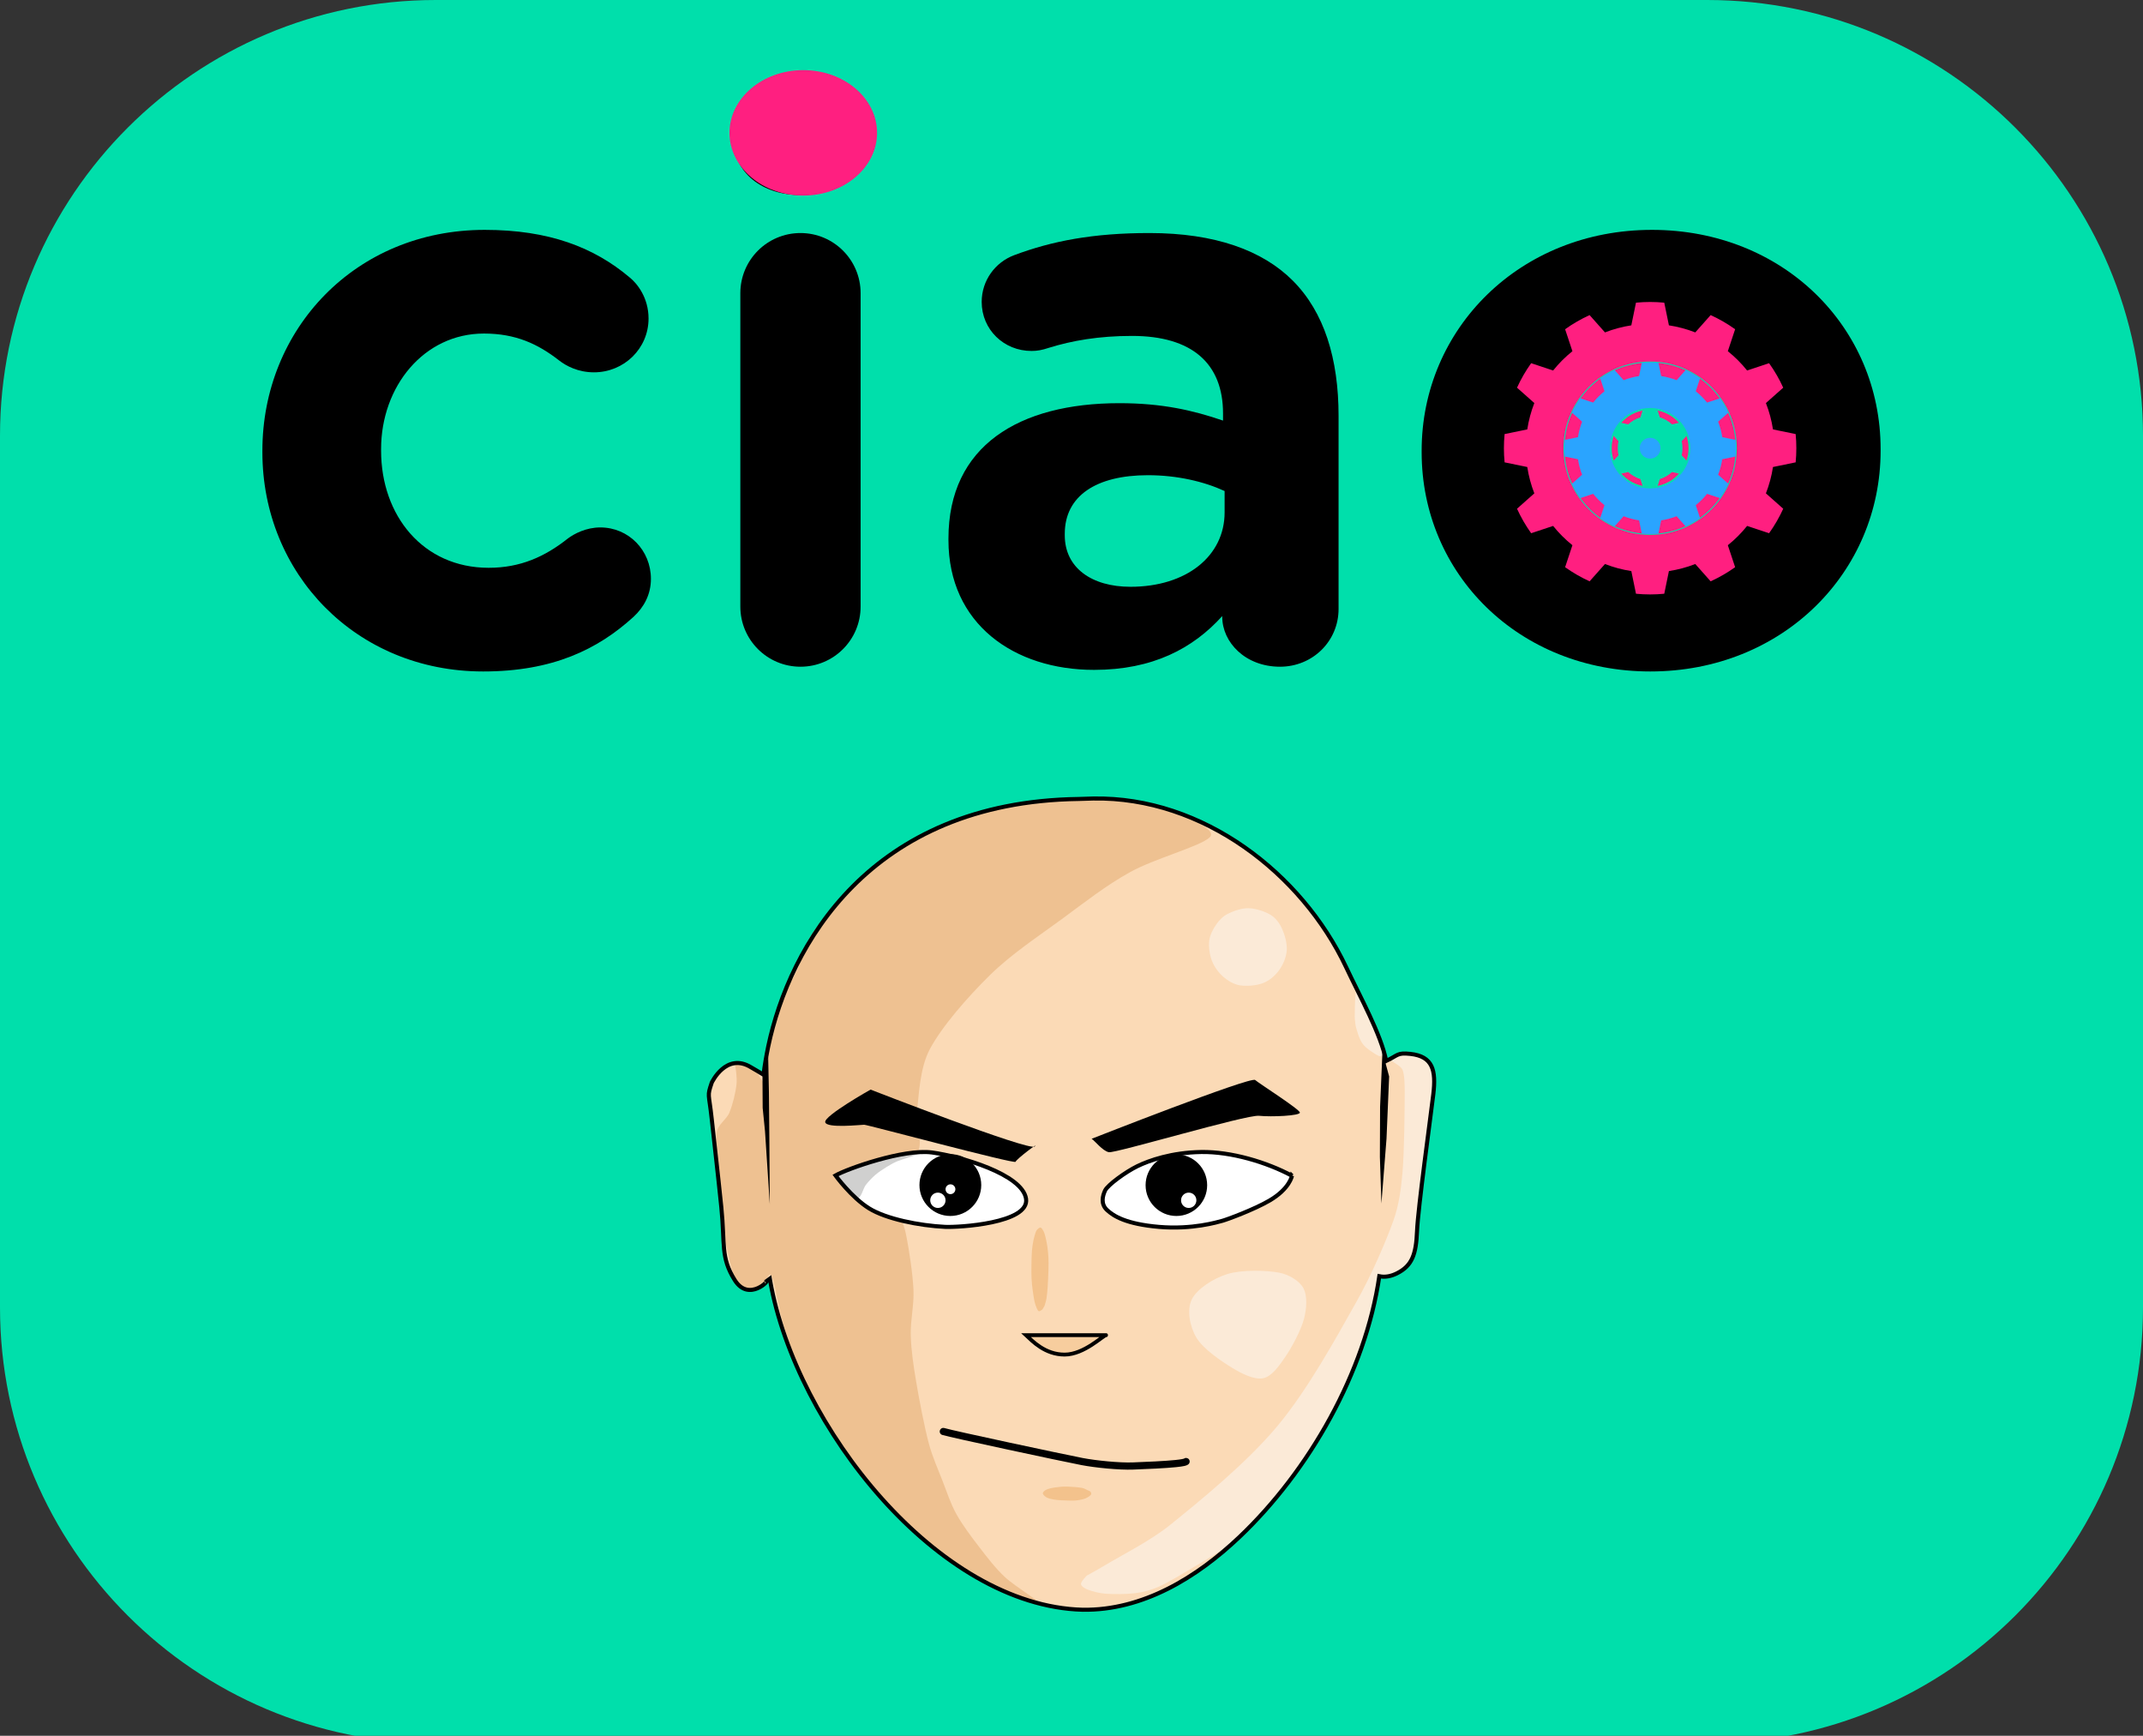 <?xml version="1.0" encoding="UTF-8" standalone="no"?>
<!DOCTYPE svg PUBLIC "-//W3C//DTD SVG 1.1//EN" "http://www.w3.org/Graphics/SVG/1.1/DTD/svg11.dtd">
<svg width="100%" height="100%" viewBox="0 0 263 213" version="1.1" xmlns="http://www.w3.org/2000/svg" xmlns:xlink="http://www.w3.org/1999/xlink" xml:space="preserve" xmlns:serif="http://www.serif.com/" style="fill-rule:evenodd;clip-rule:evenodd;">
<rect x="0" y="0" width="263" height="213" fill="#333333" stroke="none"/>
<style type="text/css" >
  <![CDATA[
    @keyframes spinner
    {
        from
        {
            transform: rotate(0deg);
        }
        to
        {
            transform: rotate(360deg);
        }
    }

    #rouage_ext
    {
        transform-box   : fill-box;
        transform-origin: center;
        animation       : spinner 25s linear infinite;
    }
    #rouage_mid
    {
        transform-box   : fill-box;
        transform-origin: center;
        animation       : spinner 55s linear infinite reverse;
    }
    #rouage_int
    {
        transform-box   : fill-box;
        transform-origin: center;
        animation       : spinner 35s linear infinite;
    }
  ]]>
</style>
    <rect id="hello_ld" x="0" y="-0" width="263" height="213" style="fill:none;"/>
    <clipPath id="_clip1">
        <rect x="0" y="-0" width="263" height="213"/>
    </clipPath>
    <g clip-path="url(#_clip1)">
        <path d="M263,53.481c0,-29.517 -23.964,-53.481 -53.481,-53.481l-156.038,0c-29.517,0 -53.481,23.964 -53.481,53.481l0,106.963c0,29.517 23.964,53.481 53.481,53.481l156.038,-0c29.517,-0 53.481,-23.964 53.481,-53.481l0,-106.963Z" style="fill:#00dfab;"/>
        <g id="ciao">
            <path id="ciao1" serif:id="ciao" d="M59.297,82.397c8.545,0 14.081,-2.719 18.451,-6.7c1.262,-1.166 2.136,-2.72 2.136,-4.662c0,-3.496 -2.719,-6.312 -6.215,-6.312c-1.748,-0 -3.204,0.777 -3.981,1.359c-2.817,2.234 -5.827,3.594 -9.712,3.594c-8.06,-0 -13.207,-6.41 -13.207,-14.373l-0,-0.194c-0,-7.672 5.244,-14.179 12.625,-14.179c3.884,0 6.603,1.263 9.225,3.302c0.874,0.68 2.331,1.457 4.273,1.457c3.691,-0 6.701,-2.914 6.701,-6.604c0,-2.525 -1.359,-4.273 -2.331,-5.05c-4.37,-3.69 -9.905,-5.827 -17.771,-5.827c-15.927,0 -27.289,12.237 -27.289,27.095l0,0.194c0,14.858 11.459,26.9 27.095,26.9Z" style="fill-rule:nonzero;"/>
            <path d="M89.984,16.943c0,4.273 3.593,6.992 8.255,6.992c4.661,0 8.254,-2.719 8.254,-6.992l0,-0.194c0,-4.273 -3.593,-6.895 -8.254,-6.895c-4.662,-0 -8.255,2.622 -8.255,6.895l0,0.194Zm0.874,57.491c0,4.079 3.302,7.381 7.381,7.381c4.079,-0 7.38,-3.302 7.38,-7.381l0,-38.457c0,-4.078 -3.301,-7.38 -7.38,-7.38c-4.079,-0 -7.381,3.302 -7.381,7.38l0,38.457Z" style="fill-rule:nonzero;"/>
            <path d="M134.268,82.203c7.186,0 12.139,-2.622 15.732,-6.604l0,0.098c0,3.107 2.816,6.118 7.089,6.118c3.982,-0 7.187,-3.108 7.187,-7.09l-0,-23.695c-0,-6.992 -1.748,-12.722 -5.633,-16.606c-3.69,-3.691 -9.517,-5.827 -17.577,-5.827c-6.895,-0 -11.945,0.971 -16.607,2.719c-2.33,0.874 -3.981,3.108 -3.981,5.73c-0,3.399 2.719,6.021 6.118,6.021c0.68,-0 1.262,-0.098 2.136,-0.389c2.817,-0.874 6.118,-1.457 10.197,-1.457c7.381,0 11.168,3.399 11.168,9.517l0,0.874c-3.69,-1.262 -7.478,-2.136 -12.722,-2.136c-12.333,0 -20.976,5.244 -20.976,16.606l-0,0.195c-0,10.294 8.06,15.926 17.869,15.926Zm4.467,-10.197c-4.759,0 -8.06,-2.33 -8.06,-6.312l-0,-0.194c-0,-4.662 3.884,-7.187 10.196,-7.187c3.594,0 6.895,0.777 9.42,1.943l0,2.622c0,5.341 -4.661,9.128 -11.556,9.128Z" style="fill-rule:nonzero;"/>
            <path d="M202.538,82.397c16.218,0 28.26,-12.139 28.26,-27.094l-0,-0.194c-0,-14.956 -11.945,-26.901 -28.066,-26.901c-16.218,0 -28.26,12.139 -28.26,27.095l0,0.194c0,14.955 11.945,26.9 28.066,26.9Zm0.194,-12.721c-8.157,-0 -13.693,-6.701 -13.693,-14.373l0,-0.194c0,-7.672 5.05,-14.179 13.499,-14.179c8.158,0 13.693,6.701 13.693,14.373l0,0.194c0,7.672 -5.05,14.179 -13.499,14.179Z" style="fill-rule:nonzero;"/>
            <g>
                <path id="rouage_ext" d="M204.247,37.141c-1.155,-0.112 -2.317,-0.112 -3.471,0l-0.572,2.783c-1.106,0.169 -2.19,0.46 -3.233,0.867l-1.887,-2.125c-1.055,0.48 -2.062,1.061 -3.005,1.736l0.896,2.696c-0.873,0.699 -1.667,1.493 -2.367,2.367l-2.696,-0.897c-0.674,0.944 -1.255,1.95 -1.735,3.006l2.124,1.886c-0.406,1.043 -0.697,2.127 -0.866,3.234l-2.783,0.571c-0.112,1.155 -0.112,2.317 -0,3.471l2.783,0.572c0.169,1.106 0.46,2.19 0.866,3.233l-2.124,1.887c0.48,1.055 1.061,2.062 1.735,3.005l2.696,-0.896c0.7,0.873 1.494,1.667 2.367,2.367l-0.896,2.696c0.943,0.674 1.95,1.255 3.005,1.735l1.887,-2.124c1.043,0.407 2.127,0.697 3.233,0.866l0.572,2.783c1.154,0.112 2.316,0.112 3.471,0l0.571,-2.783c1.107,-0.169 2.191,-0.459 3.234,-0.866l1.886,2.124c1.056,-0.48 2.062,-1.061 3.006,-1.735l-0.896,-2.696c0.873,-0.7 1.667,-1.494 2.366,-2.367l2.696,0.896c0.675,-0.943 1.256,-1.95 1.736,-3.005l-2.125,-1.887c0.407,-1.043 0.698,-2.127 0.867,-3.233l2.783,-0.572c0.112,-1.154 0.112,-2.316 -0,-3.471l-2.783,-0.571c-0.169,-1.107 -0.46,-2.191 -0.867,-3.234l2.125,-1.886c-0.48,-1.056 -1.061,-2.062 -1.736,-3.006l-2.696,0.897c-0.699,-0.874 -1.493,-1.668 -2.366,-2.367l0.896,-2.696c-0.944,-0.675 -1.95,-1.256 -3.006,-1.736l-1.886,2.125c-1.043,-0.407 -2.127,-0.698 -3.234,-0.867l-0.571,-2.783Zm-1.736,7.226c5.869,0 10.634,4.765 10.634,10.634c-0,5.868 -4.765,10.633 -10.634,10.633c-5.868,0 -10.633,-4.765 -10.633,-10.633c-0,-5.869 4.765,-10.634 10.633,-10.634Z" style="fill:#ff1f80;"/>
                <path d="M202.511,44.486c5.803,0 10.515,4.712 10.515,10.515c-0,5.803 -4.712,10.514 -10.515,10.514c-5.803,0 -10.514,-4.711 -10.514,-10.514c-0,-5.803 4.711,-10.515 10.514,-10.515Zm0,3.724c3.748,0 6.791,3.043 6.791,6.791c-0,3.748 -3.043,6.79 -6.791,6.79c-3.747,0 -6.79,-3.042 -6.79,-6.79c-0,-3.748 3.043,-6.791 6.79,-6.791Z" style="fill:#ff1f80;"/>
                <circle cx="202.511" cy="55.001" r="4.714" style="fill:#ff1f80;"/>
                <circle cx="202.511" cy="55.001" r="2.585" style="fill:#2aa4ff;"/>
                <path id="rouage_mid" d="M203.53,44.513c-0.677,-0.066 -1.36,-0.066 -2.038,-0l-0.336,1.634c-0.649,0.1 -1.286,0.27 -1.898,0.509l-1.108,-1.248c-0.62,0.282 -1.211,0.624 -1.765,1.02l0.526,1.583c-0.513,0.411 -0.979,0.877 -1.39,1.39l-1.583,-0.527c-0.396,0.554 -0.737,1.145 -1.019,1.765l1.247,1.108c-0.238,0.613 -0.409,1.249 -0.508,1.899l-1.635,0.336c-0.065,0.677 -0.065,1.36 0,2.038l1.635,0.336c0.099,0.649 0.27,1.286 0.508,1.898l-1.247,1.108c0.282,0.62 0.623,1.211 1.019,1.765l1.583,-0.526c0.411,0.513 0.877,0.979 1.39,1.39l-0.526,1.583c0.554,0.396 1.145,0.737 1.765,1.019l1.108,-1.247c0.612,0.238 1.249,0.409 1.898,0.508l0.336,1.635c0.678,0.065 1.361,0.065 2.038,-0l0.336,-1.635c0.65,-0.099 1.286,-0.27 1.899,-0.508l1.108,1.247c0.62,-0.282 1.211,-0.623 1.765,-1.019l-0.527,-1.583c0.513,-0.411 0.979,-0.877 1.39,-1.39l1.583,0.526c0.396,-0.554 0.738,-1.145 1.02,-1.765l-1.248,-1.108c0.239,-0.612 0.409,-1.249 0.509,-1.898l1.634,-0.336c0.066,-0.678 0.066,-1.361 0,-2.038l-1.634,-0.336c-0.1,-0.65 -0.27,-1.286 -0.509,-1.899l1.248,-1.108c-0.282,-0.62 -0.624,-1.211 -1.02,-1.765l-1.583,0.527c-0.411,-0.513 -0.877,-0.979 -1.39,-1.39l0.527,-1.583c-0.554,-0.396 -1.145,-0.738 -1.765,-1.02l-1.108,1.248c-0.613,-0.239 -1.249,-0.409 -1.899,-0.509l-0.336,-1.634Zm-1.019,5.55c2.726,0 4.938,2.213 4.938,4.938c0,2.725 -2.212,4.938 -4.938,4.938c-2.725,-0 -4.937,-2.213 -4.937,-4.938c-0,-2.725 2.212,-4.938 4.937,-4.938Z" style="fill:#2aa4ff;"/>
                <path id="rouage_int" d="M203.427,50.332c-0.605,-0.119 -1.227,-0.119 -1.832,-0l-0.272,0.876c-0.559,0.175 -1.071,0.471 -1.502,0.867l-0.895,-0.202c-0.405,0.464 -0.717,1.003 -0.916,1.587l0.622,0.674c-0.127,0.571 -0.127,1.163 0,1.734l-0.622,0.674c0.199,0.583 0.511,1.122 0.916,1.587l0.895,-0.203c0.431,0.396 0.943,0.692 1.502,0.867l0.272,0.877c0.605,0.119 1.227,0.119 1.832,-0l0.273,-0.877c0.558,-0.175 1.071,-0.471 1.502,-0.867l0.895,0.203c0.405,-0.465 0.716,-1.004 0.916,-1.587l-0.623,-0.674c0.128,-0.571 0.128,-1.163 0,-1.734l0.623,-0.674c-0.2,-0.584 -0.511,-1.123 -0.916,-1.587l-0.895,0.202c-0.431,-0.396 -0.944,-0.692 -1.502,-0.867l-0.273,-0.876Zm-0.916,3.391c0.705,0 1.278,0.573 1.278,1.278c-0,0.705 -0.573,1.277 -1.278,1.277c-0.705,0 -1.277,-0.572 -1.277,-1.277c-0,-0.705 0.572,-1.278 1.277,-1.278Z" style="fill:#00dfab;"/>
            </g>
            <ellipse cx="98.582" cy="16.302" rx="9.057" ry="7.698" style="fill:#ff1f80;"/>
        </g>
        <g>
            <g id="Tête">
                <path d="M134.17,97.989c13.45,-0.239 25.608,9.206 31.032,20.695c1.771,3.753 4.266,8.216 4.92,11.505c1.487,-0.695 1.313,-1.038 2.959,-0.862c2.753,0.295 3.176,1.999 2.823,4.939c-0.353,2.94 -1.882,13.995 -1.999,16.818c-0.118,2.822 -0.588,4.233 -2.47,5.174c-0.665,0.334 -1.419,0.511 -2.158,0.352c-1.724,11.797 -8.608,23.878 -17.189,32.02c-5.205,4.939 -11.832,9.019 -19.227,8.907c-17.759,-0.47 -35.164,-22.462 -38.339,-40.338c-0.016,-0.092 -0.03,-0.184 -0.045,-0.276c-0.185,0.141 -0.372,0.278 -0.564,0.407l0.021,-0.013c0.739,-0.471 -1.999,2.587 -3.764,-0.235c-1.764,-2.823 -1.176,-4.352 -1.646,-8.938c-0.47,-4.587 -0.823,-7.527 -1.176,-10.82c-0.353,-3.293 -0.588,-2.705 -0,-4.469c-0,0 1.764,-3.763 4.822,-1.882c0.511,0.302 1.03,0.59 1.534,0.906c0.138,-1.173 0.347,-2.336 0.583,-3.493c2.587,-12.231 12.407,-29.989 38.103,-30.342l1.78,-0.055Z" style="fill:#fbdab6;fill-rule:nonzero;"/>
                <g id="couleurs">
                    <path d="M146.261,159.461c-0.634,1.299 -0.239,3.328 0.564,4.678c0.833,1.403 3.072,2.907 4.437,3.739c1.127,0.686 2.683,1.469 3.756,1.25c1.074,-0.22 1.982,-1.548 2.684,-2.567c0.836,-1.213 1.951,-3.294 2.328,-4.707c0.324,-1.215 0.445,-2.824 -0.066,-3.772c-0.511,-0.948 -1.834,-1.697 -3,-1.915c-1.557,-0.29 -4.554,-0.374 -6.338,0.175c-1.71,0.526 -3.732,1.819 -4.365,3.119Z" style="fill:#fbead7;"/>
                    <path d="M130.963,182.42c0.463,0.018 1.371,0.08 1.796,0.157c0.266,0.049 0.59,0.222 0.752,0.308c0,0 0.445,0.087 0.408,0.455c-0.016,0.16 -0.422,0.415 -0.688,0.526c-0.312,0.131 -0.785,0.216 -1.188,0.259c-0.405,0.043 -0.859,0.01 -1.243,-0c-0.356,-0.01 -0.744,-0.025 -1.066,-0.06c-0.29,-0.031 -0.628,-0.085 -0.864,-0.15c-0.193,-0.053 -0.401,-0.129 -0.549,-0.241c-0.147,-0.11 -0.34,-0.296 -0.342,-0.432c-0.002,-0.136 0.186,-0.294 0.328,-0.383c0.168,-0.104 0.445,-0.189 0.679,-0.244c0.279,-0.065 0.668,-0.113 0.998,-0.146c0.325,-0.032 0.653,-0.062 0.979,-0.049Z" style="fill:#f3c28c;"/>
                    <path d="M128.676,155.686c-0.015,0.598 -0.057,1.582 -0.098,2.193c-0.033,0.492 -0.085,1.077 -0.15,1.473c-0.051,0.306 -0.183,0.702 -0.242,0.901c0,-0 -0.171,0.288 -0.257,0.433c0,-0 -0.309,0.243 -0.423,0.221c-0.115,-0.022 -0.202,-0.22 -0.264,-0.354c-0.09,-0.193 -0.212,-0.531 -0.274,-0.808c-0.085,-0.379 -0.176,-0.983 -0.238,-1.462c-0.06,-0.467 -0.112,-0.936 -0.134,-1.407c-0.024,-0.523 -0.019,-1.156 -0.01,-1.732c0.008,-0.575 0.021,-1.228 0.063,-1.724c0.036,-0.421 0.111,-0.885 0.188,-1.254c0.067,-0.326 0.189,-0.741 0.271,-0.961c0.049,-0.132 0.094,-0.238 0.22,-0.359c0,-0 0.232,-0.255 0.4,-0.201c0.119,0.04 0.271,0.295 0.357,0.473c0.1,0.209 0.182,0.518 0.246,0.785c0.076,0.313 0.156,0.726 0.208,1.094c0.056,0.399 0.106,0.864 0.128,1.298c0.023,0.449 0.02,0.928 0.009,1.391Z" style="fill:#f3c28c;"/>
                    <path d="M153.244,111.451c0.875,0.023 2.02,0.403 2.702,0.821c0.62,0.379 1.087,1.019 1.388,1.681c0.329,0.725 0.645,1.815 0.585,2.666c-0.06,0.851 -0.457,1.771 -0.943,2.441c-0.486,0.67 -1.187,1.277 -1.973,1.579c-0.802,0.309 -2.02,0.406 -2.837,0.273c-0.764,-0.124 -1.49,-0.566 -2.062,-1.069c-0.573,-0.503 -1.091,-1.214 -1.374,-1.95c-0.284,-0.736 -0.419,-1.721 -0.326,-2.468c0.091,-0.729 0.503,-1.469 0.884,-2.018c0.361,-0.519 0.837,-0.996 1.404,-1.276c0.659,-0.326 1.676,-0.704 2.552,-0.68Z" style="fill:#fbead7;"/>
                    <path d="M166.748,121.727c0.203,0.387 0.672,1.229 0.947,1.872c0.314,0.736 0.656,1.762 0.939,2.544c0.259,0.715 0.584,1.625 0.762,2.15c0.112,0.33 0.24,0.776 0.305,0.999c-0,0 -0.134,0.327 -0.278,0.332c-0.16,0.005 -0.47,-0.169 -0.68,-0.301c-0.309,-0.192 -0.874,-0.574 -1.172,-0.855c-0.25,-0.237 -0.46,-0.524 -0.611,-0.833c-0.19,-0.389 -0.413,-1.066 -0.528,-1.502c-0.095,-0.363 -0.134,-0.816 -0.162,-1.114c-0.021,-0.226 -0.007,-0.453 -0.003,-0.679c0.006,-0.387 0.007,-1.131 0.041,-1.642c0.032,-0.476 0.092,-1.261 0.165,-1.423c0.073,-0.161 0.193,0.296 0.275,0.452Z" style="fill:#fbead7;"/>
                    <path d="M148.448,102.768c-1.211,1.115 -6.716,2.572 -9.738,4.242c-2.974,1.642 -5.66,3.763 -8.398,5.776c-2.878,2.116 -6.202,4.287 -8.873,6.921c-2.701,2.662 -5.848,6.258 -7.333,9.055c-1.232,2.32 -1.335,5.638 -1.575,7.722c-0.182,1.586 0.761,3.509 0.135,4.786c-0.626,1.277 -2.802,2.342 -3.89,2.875c-0,0 -0.441,2.668 -0.662,4.001c0,0 1.729,0.694 2.252,1.301c0.523,0.607 0.725,1.522 0.886,2.34c0.291,1.477 0.769,4.508 0.856,6.52c0.08,1.853 -0.388,3.699 -0.336,5.553c0.052,1.858 0.338,3.744 0.648,5.596c0.369,2.21 1.02,5.608 1.566,7.663c0.426,1.601 1.148,3.224 1.711,4.668c0.524,1.344 0.965,2.733 1.665,3.994c0.745,1.34 1.812,2.759 2.804,4.048c0.984,1.278 1.967,2.576 3.144,3.68c1.271,1.192 4.834,3.332 4.48,3.471c-0.353,0.139 -4.572,-1.584 -6.601,-2.636c-1.974,-1.023 -3.844,-2.363 -5.569,-3.674c-1.687,-1.281 -3.397,-2.846 -4.781,-4.188c-1.25,-1.213 -2.421,-2.512 -3.519,-3.864c-1.386,-1.707 -3.352,-4.146 -4.8,-6.38c-1.467,-2.265 -2.936,-4.9 -4.007,-7.21c-0.992,-2.138 -1.773,-4.558 -2.419,-6.645c-0.597,-1.929 -0.991,-5.147 -1.457,-5.878c-0.359,-0.564 -0.703,1.288 -1.339,1.494c-0.672,0.219 -2.196,0.566 -2.696,-0.183c-0.742,-1.115 -1.368,-4.55 -1.761,-6.504c-0.345,-1.717 -0.469,-3.474 -0.594,-5.22c-0.148,-2.06 -0.503,-5.544 -0.29,-7.14c0.127,-0.957 1.198,-1.545 1.566,-2.438c0.405,-0.983 0.756,-2.449 0.864,-3.462c0.093,-0.871 -0.113,-2.035 -0.215,-2.617c-0,0 1.716,0.57 2.574,0.854c-0,0 1.04,2.009 1.25,1.665c0.209,-0.344 -0.229,-2.508 0.007,-3.728c0.336,-1.737 1.364,-4.977 2.012,-6.696c0.479,-1.271 1.31,-2.382 1.874,-3.618c0.588,-1.29 0.878,-2.86 1.655,-4.119c0.869,-1.405 2.438,-3.057 3.555,-4.313c0.998,-1.122 1.992,-2.265 3.147,-3.225c1.304,-1.083 3.042,-2.3 4.676,-3.276c1.865,-1.114 4.445,-2.587 6.518,-3.408c1.893,-0.749 4.34,-1.187 5.917,-1.513c1.166,-0.241 2.366,-0.275 3.545,-0.442c1.258,-0.179 2.655,-0.549 4.003,-0.631c1.379,-0.084 2.945,0.058 4.273,0.128c1.233,0.064 2.495,0.137 3.694,0.288c1.175,0.149 2.356,0.311 3.5,0.62c1.184,0.32 2.592,0.675 3.605,1.299c0.987,0.609 3.324,1.663 2.471,2.448Z" style="fill:#eec191;"/>
                    <path d="M171.7,129.373c0.491,-0.065 -0.255,0.12 -0.405,0.194c-0.277,0.138 -0.565,0.294 -0.647,0.393c-0.094,0.111 0.244,0.274 0.293,0.328c0.2,0.171 1.008,0.535 1.196,1.026c0.242,0.63 0.257,1.836 0.256,2.759c-0.003,2.102 -0.047,7.238 -0.275,9.848c-0.172,1.964 -0.432,3.955 -1.094,5.812c-0.935,2.627 -2.729,6.775 -4.519,9.947c-2.376,4.211 -5.92,10.743 -9.737,15.318c-3.818,4.576 -9.663,9.301 -13.169,12.136c-2.399,1.94 -6.164,3.84 -7.867,4.875c-0.77,0.468 -1.824,1.046 -2.351,1.335c-0,-0 -0.734,0.739 -0.721,1.025c0.014,0.285 0.474,0.557 0.8,0.689c0.495,0.199 1.428,0.451 2.167,0.508c0.974,0.074 2.591,0.075 3.674,-0.061c0.966,-0.122 1.931,-0.365 2.822,-0.76c1.186,-0.525 2.891,-1.546 4.293,-2.393c1.523,-0.919 3.421,-1.972 4.846,-3.121c1.371,-1.106 2.553,-2.444 3.703,-3.772c0.895,-1.034 2.094,-2.379 3.315,-3.898c1.066,-1.326 2.137,-3.041 2.964,-4.278c0.126,-0.187 0.821,-1.326 0.944,-1.516c1.53,-2.371 2.231,-4.174 3.316,-6.587c1.112,-2.47 2.071,-5.653 2.688,-7.668c0.274,-0.893 0.518,-1.93 0.691,-2.879c0.107,-0.586 0.093,-1.199 0.323,-1.539c0.245,-0.363 0.405,-0.513 0.908,-0.406c0.553,0.117 1.305,-0.294 1.69,-0.527c0.345,-0.209 0.877,-0.638 1.158,-1.057c0.317,-0.475 0.454,-0.788 0.587,-1.308c0.05,-0.195 -0.048,-0.014 0.05,-0.816c0.2,-1.625 0.346,-4.075 0.569,-6.01c0.262,-2.275 0.603,-4.889 0.871,-6.998c0.24,-1.885 0.464,-4.212 0.739,-5.653c0.213,-1.118 0.067,-2.357 -0.131,-3.114c-0.15,-0.572 -0.747,-1.122 -1.059,-1.425c-0,-0 -0.554,-0.147 -0.981,-0.294c-0.237,-0.081 -0.962,-0.081 -1.129,-0.113c0,0 -1.115,0.046 -0.778,0Z" style="fill:#fbead7;"/>
                </g>
                <path d="M94.276,129.727l0.089,4.293l0.053,5.839l0.056,7.916l-0.589,-8.958l-0.286,-2.865l-0.023,-3.834l0.7,-2.391Z"/>
                <path d="M169.661,129.053l-0.29,6.794l-0.024,6.121l0.188,5.719l0.625,-7.958l0.322,-7.634l-0.821,-3.042Z"/>
                <path d="M134.17,97.989c13.45,-0.239 25.608,9.206 31.032,20.695c1.771,3.753 4.266,8.216 4.92,11.505c1.487,-0.695 1.313,-1.038 2.959,-0.862c2.753,0.295 3.176,1.999 2.823,4.939c-0.353,2.94 -1.882,13.995 -1.999,16.818c-0.118,2.822 -0.588,4.233 -2.47,5.174c-0.665,0.334 -1.419,0.511 -2.158,0.352c-1.724,11.797 -8.608,23.878 -17.189,32.02c-5.205,4.939 -11.832,9.019 -19.227,8.907c-17.759,-0.47 -35.164,-22.462 -38.339,-40.338c-0.016,-0.092 -0.03,-0.184 -0.045,-0.276c-0.185,0.141 -0.372,0.278 -0.564,0.407l0.021,-0.013c0.739,-0.471 -1.999,2.587 -3.764,-0.235c-1.764,-2.823 -1.176,-4.352 -1.646,-8.938c-0.47,-4.587 -0.823,-7.527 -1.176,-10.82c-0.353,-3.293 -0.588,-2.705 -0,-4.469c-0,0 1.764,-3.763 4.822,-1.882c0.511,0.302 1.03,0.59 1.534,0.906c0.138,-1.173 0.347,-2.336 0.583,-3.493c2.587,-12.231 12.407,-29.989 38.103,-30.342l1.78,-0.055Z" style="fill-opacity:0;fill-rule:nonzero;stroke:#000;stroke-width:0.5px;"/>
            </g>
            <g id="Visage">
                <path id="Bouche" d="M115.813,175.224l0.087,0.018c0.98,0.306 14.535,3.202 16.966,3.673c1.62,0.313 4.538,0.606 6.171,0.541c1.573,-0.063 1.954,-0.079 2.766,-0.122c0.998,-0.052 1.816,-0.109 2.435,-0.172c0.347,-0.035 0.624,-0.072 0.823,-0.11c0.096,-0.018 0.171,-0.036 0.22,-0.052c0.022,-0.008 0.014,-0.005 0.023,-0.008c0.156,-0.124 0.338,-0.099 0.501,-0.012c0.026,0.014 0.046,0.037 0.069,0.056c0.172,0.172 0.172,0.451 -0,0.624c-0.206,0.205 -0.632,0.286 -1.546,0.38c-0.637,0.065 -1.468,0.122 -2.479,0.175c-0.817,0.043 -1.2,0.059 -2.777,0.122c-1.71,0.069 -4.692,-0.231 -6.373,-0.556c-2.474,-0.479 -16.036,-3.377 -17.062,-3.697c-0.232,-0.073 -0.362,-0.32 -0.289,-0.553c0.049,-0.137 0.15,-0.248 0.295,-0.291c0.054,-0.016 0.113,-0.011 0.17,-0.016Zm29.483,3.775c-0.024,0.014 -0.007,0.003 -0.046,0.037l0.046,-0.037Z" style="fill-rule:nonzero;"/>
                <g id="Nez">
                    <path d="M126.493,164.04c0.43,-0.214 2.522,-0.056 3.783,-0.065c1.406,-0.009 4.059,-0.166 4.649,0.009c0.486,0.145 -0.673,0.782 -1.107,1.044c-0.564,0.341 -1.59,0.85 -2.28,1.002c-0.606,0.133 -1.252,0.031 -1.86,-0.091c-0.641,-0.128 -1.451,-0.363 -1.982,-0.68c-0.49,-0.292 -1.633,-1.005 -1.203,-1.219Z" style="fill:#f7cd9e;"/>
                    <path d="M125.922,163.844c0.794,0.735 2.323,2.381 4.734,2.381c2.411,0 4.733,-2.381 5.086,-2.381c1.323,-0 -9.82,-0 -9.82,-0Z" style="fill-opacity:0;fill-rule:nonzero;stroke:#000;stroke-width:0.47px;"/>
                </g>
                <g id="Oeil_droit">
                    <g>
                        <path d="M102.538,144.243c1.451,-0.823 8.35,-3.285 11.839,-2.819c3.489,0.467 11.094,2.662 11.545,5.681c0.451,3.018 -8.32,3.529 -9.937,3.449c-3.188,-0.157 -7.233,-0.97 -9.33,-2.273c-2.161,-1.343 -4.117,-4.038 -4.117,-4.038Z" style="fill:#fff;fill-rule:nonzero;"/>
                        <path d="M105.112,147.025c0.587,0.155 0.775,-1.166 1.16,-1.641c0.351,-0.431 0.73,-0.845 1.151,-1.207c0.42,-0.362 0.923,-0.684 1.37,-0.962c0.423,-0.263 0.857,-0.514 1.315,-0.709c0.639,-0.271 2.654,-0.807 2.519,-0.919c-0.135,-0.113 -2.256,0.048 -3.331,0.243c-1.069,0.194 -2.282,0.632 -3.123,0.93c-0.664,0.235 -1.358,0.576 -1.928,0.859c-0.512,0.254 -1.636,0.284 -1.495,0.837c0.144,0.568 1.774,2.415 2.362,2.569Z" style="fill:#d0d0cf;"/>
                        <path d="M102.538,144.243c1.451,-0.823 8.35,-3.285 11.839,-2.819c3.489,0.467 11.094,2.662 11.545,5.681c0.451,3.018 -8.32,3.529 -9.937,3.449c-3.188,-0.157 -7.233,-0.97 -9.33,-2.273c-2.161,-1.343 -4.117,-4.038 -4.117,-4.038Z" style="fill-opacity:0;fill-rule:nonzero;stroke:#000;stroke-width:0.5px;"/>
                    </g>
                    <path d="M116.631,141.63c2.095,0 3.793,1.698 3.793,3.793c0,2.095 -1.698,3.793 -3.793,3.793c-2.094,-0 -3.792,-1.698 -3.792,-3.793c-0,-2.095 1.698,-3.793 3.792,-3.793Zm-1.529,4.72c-0.519,0 -0.94,0.421 -0.94,0.941c-0,0.52 0.421,0.941 0.94,0.941c0.52,-0 0.941,-0.421 0.941,-0.941c0,-0.52 -0.421,-0.941 -0.941,-0.941Zm1.544,-1.018c-0.333,-0 -0.603,0.27 -0.603,0.603c0,0.333 0.27,0.602 0.603,0.602c0.333,0 0.603,-0.269 0.603,-0.602c-0,-0.333 -0.27,-0.603 -0.603,-0.603Z" style="fill-rule:nonzero;"/>
                    <path d="M106.841,133.708c-0,-0 19.522,7.605 20.149,6.978c0.628,-0.628 -2.273,1.568 -2.352,1.881c-0.078,0.314 -18.189,-4.547 -18.581,-4.547c-0.392,-0 -4.626,0.47 -4.783,-0.314c-0.157,-0.784 5.567,-3.998 5.567,-3.998Z" style="fill-rule:nonzero;"/>
                </g>
                <g id="Oeil_gauche">
                    <g>
                        <path d="M158.557,144.282c-3.097,-1.671 -7.487,-2.974 -11.133,-2.916c-3.646,0.058 -6.39,1.035 -7.84,1.74c-1.451,0.706 -3.646,2.313 -3.96,2.98c-0.313,0.666 -0.565,1.646 0.227,2.391c0.793,0.745 2.321,1.729 6.398,2.08c4.077,0.35 7.174,-0.591 7.762,-0.747c0.588,-0.157 3.871,-1.372 5.763,-2.47c2.52,-1.463 2.783,-3.058 2.783,-3.058Z" style="fill:#fff;fill-rule:nonzero;"/>
                        <path d="M158.557,144.282c-3.097,-1.671 -7.487,-2.974 -11.133,-2.916c-3.646,0.058 -6.39,1.035 -7.84,1.74c-1.451,0.706 -3.646,2.313 -3.96,2.98c-0.313,0.666 -0.565,1.646 0.227,2.391c0.793,0.745 2.321,1.729 6.398,2.08c4.077,0.35 7.174,-0.591 7.762,-0.747c0.588,-0.157 3.871,-1.372 5.763,-2.47c2.52,-1.463 2.783,-3.058 2.783,-3.058Z" style="fill-opacity:0;fill-rule:nonzero;stroke:#000;stroke-width:0.5px;"/>
                    </g>
                    <path d="M144.371,141.66c2.087,-0 3.778,1.691 3.778,3.778c0,2.086 -1.691,3.778 -3.778,3.778c-2.086,-0 -3.778,-1.692 -3.778,-3.778c0,-2.087 1.692,-3.778 3.778,-3.778Zm1.514,4.69c-0.519,0 -0.94,0.421 -0.94,0.941c-0,0.52 0.421,0.941 0.94,0.941c0.52,-0 0.941,-0.421 0.941,-0.941c0,-0.52 -0.421,-0.941 -0.941,-0.941Z" style="fill-rule:nonzero;"/>
                    <path d="M133.968,139.745c0.392,0.235 1.333,1.489 2.117,1.646c0.784,0.157 16.857,-4.626 18.425,-4.469c1.568,0.157 5.017,0 5.017,-0.392c0,-0.392 -4.939,-3.528 -5.488,-3.998c-0.549,-0.471 -20.071,7.213 -20.071,7.213Z" style="fill-rule:nonzero;"/>
                </g>
            </g>
        </g>
    </g>
</svg>
